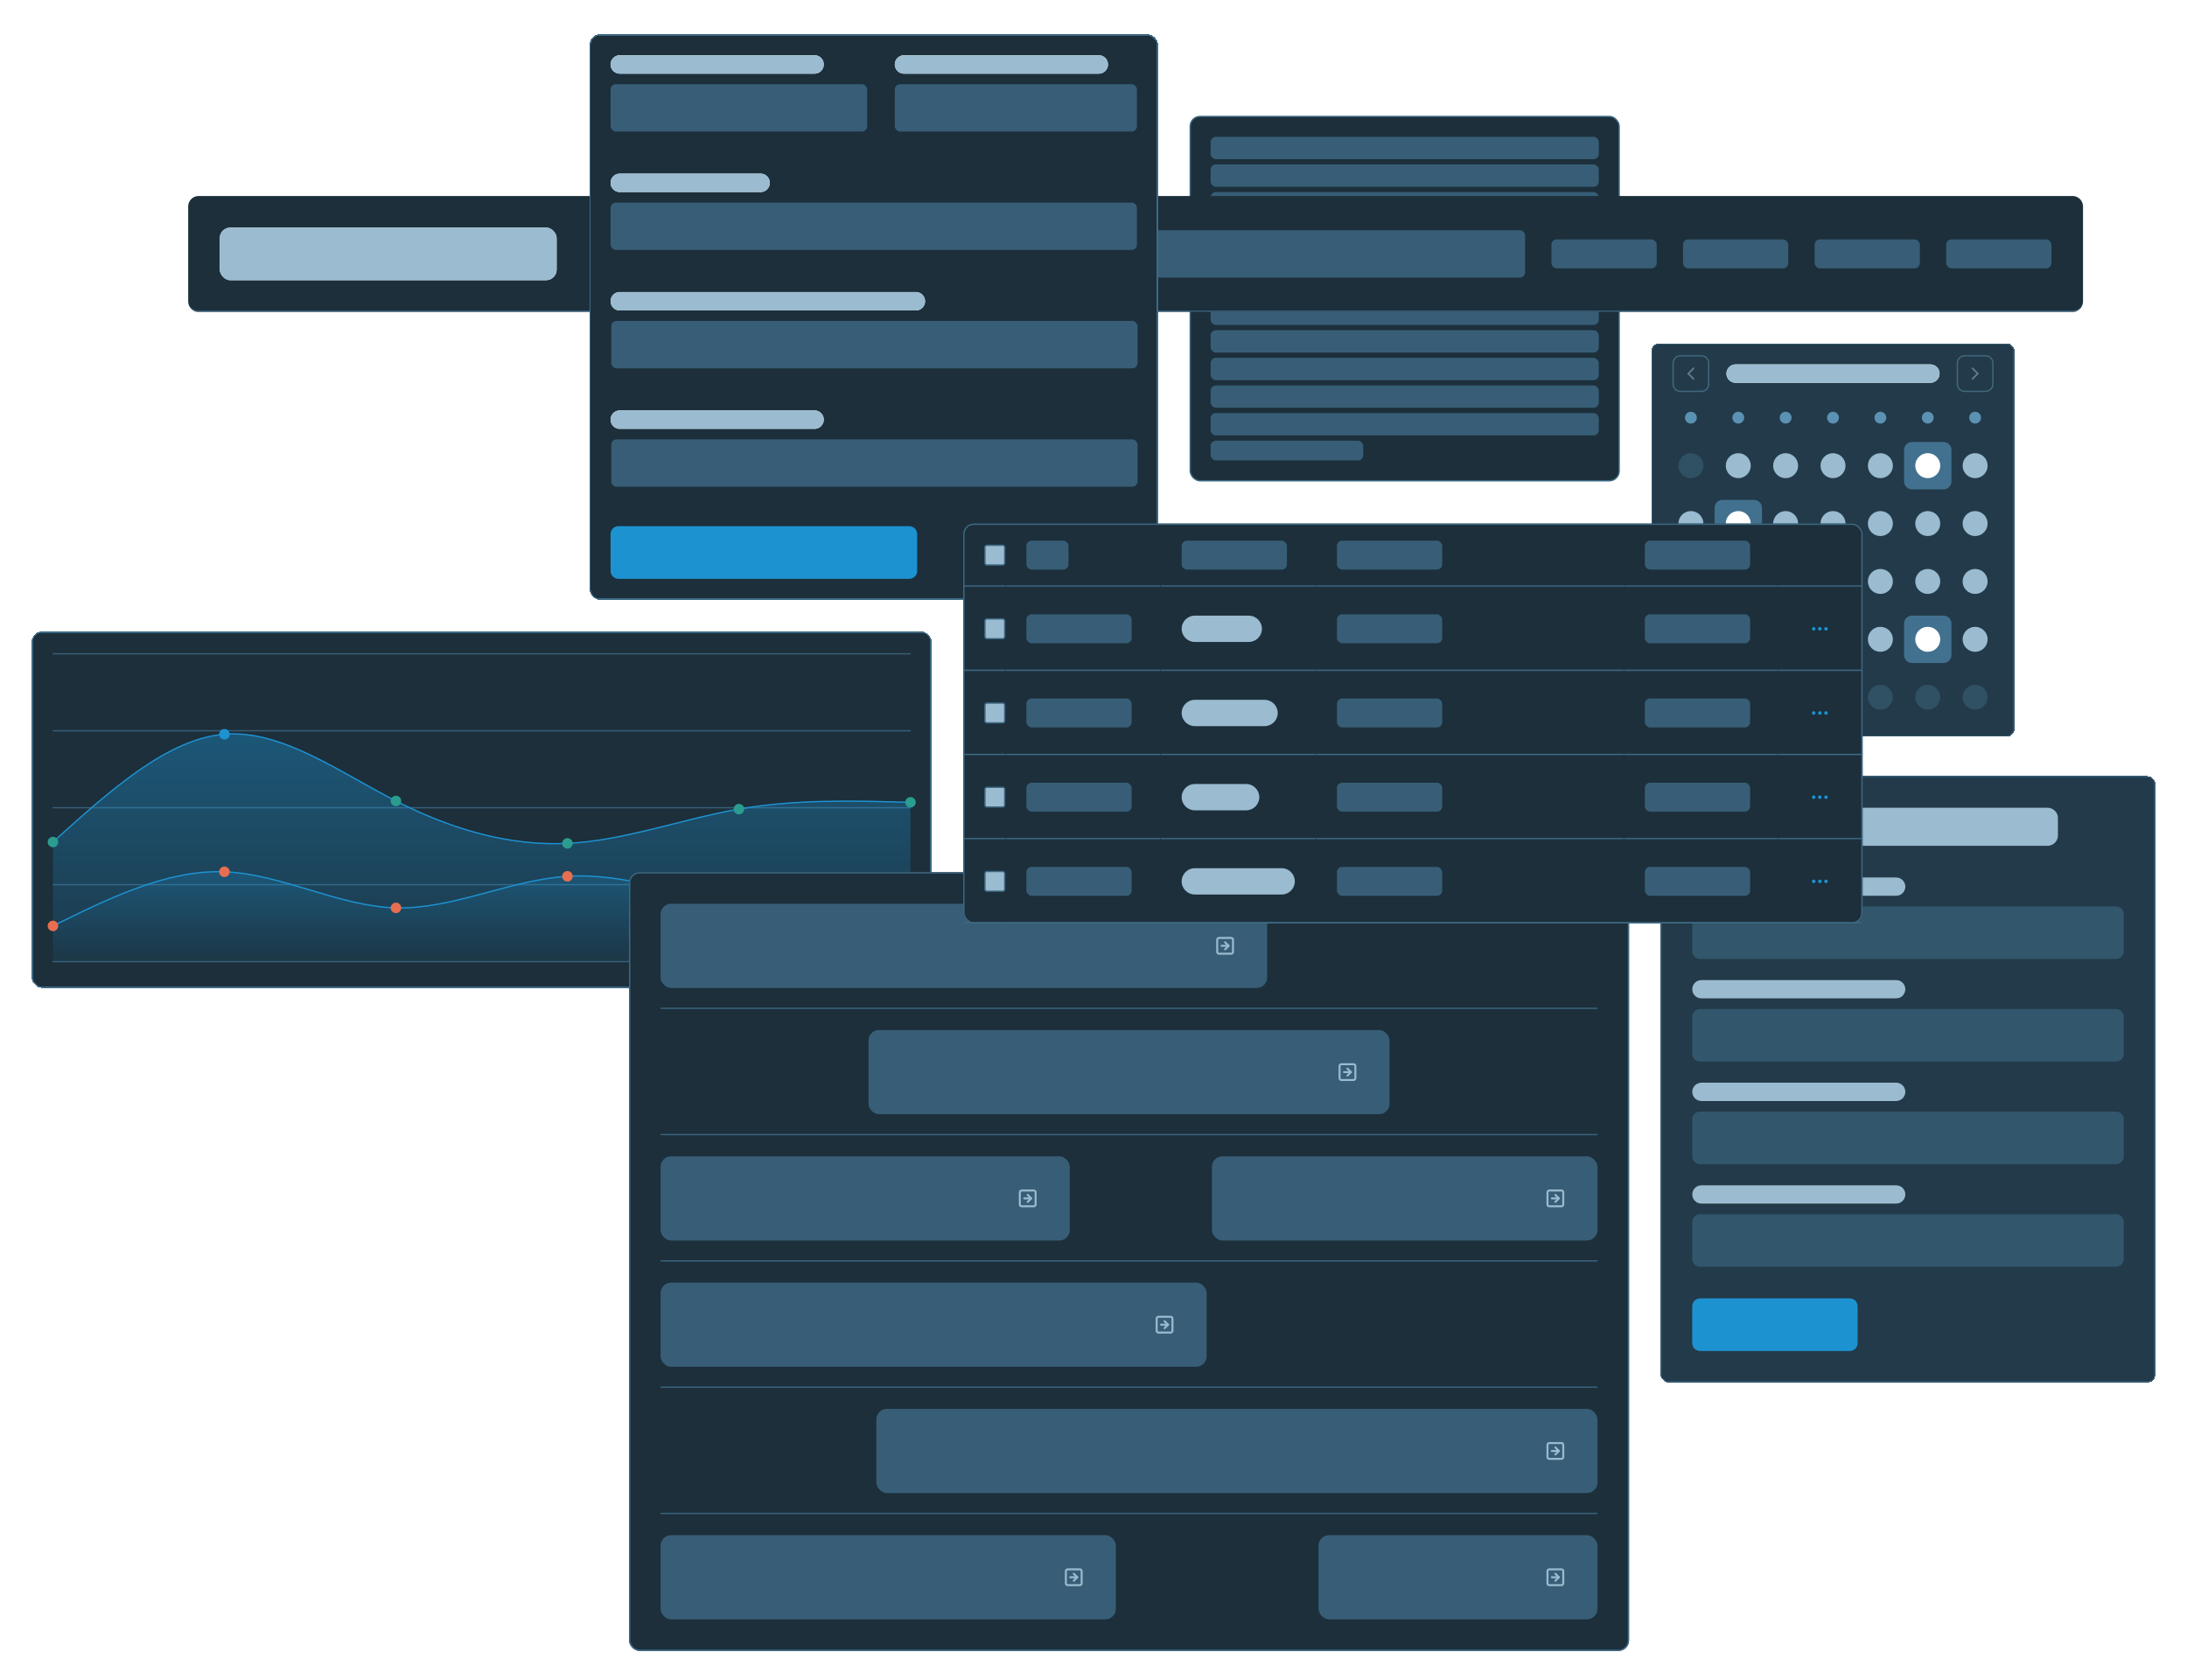 <?xml version="1.0"?>
<svg xmlns="http://www.w3.org/2000/svg" width="1200" height="922" fill="none" viewBox="0 0 1662 1277"><rect width="326" height="277" x="904.5" y="88.5" fill="#1C2F3B" rx="7.5"/><rect width="326" height="277" x="904.5" y="88.5" stroke="#3E6984" rx="7.5"/><rect width="295" height="17" x="920" y="104" fill="#375E76" rx="4"/><rect width="295" height="17" x="920" y="125" fill="#375E76" rx="4"/><rect width="295" height="17" x="920" y="146" fill="#375E76" rx="4"/><rect width="295" height="17" x="920" y="167" fill="#375E76" rx="4"/><rect width="295" height="17" x="920" y="188" fill="#375E76" rx="4"/><rect width="295" height="17" x="920" y="209" fill="#375E76" rx="4"/><rect width="295" height="17" x="920" y="230" fill="#375E76" rx="4"/><rect width="295" height="17" x="920" y="251" fill="#375E76" rx="4"/><rect width="295" height="17" x="920" y="272" fill="#375E76" rx="4"/><rect width="295" height="17" x="920" y="293" fill="#375E76" rx="4"/><rect width="295" height="17" x="920" y="314" fill="#375E76" rx="4"/><rect width="116" height="15" x="920" y="335" fill="#375E76" rx="4"/><g filter="url(#a)"><mask id="b" fill="#fff"><path d="M143 149a8 8 0 0 1 8-8h1424a8 8 0 0 1 8 8v72a8 8 0 0 1-8 8H151a8 8 0 0 1-8-8v-72Z"/></mask><path fill="#1C2F3B" d="M143 149a8 8 0 0 1 8-8h1424a8 8 0 0 1 8 8v72a8 8 0 0 1-8 8H151a8 8 0 0 1-8-8v-72Z"/><path fill="#375E76" d="M143 141h1440H143Zm1440 80a9 9 0 0 1-9 9H152a9 9 0 0 1-9-9c0 3.866 3.582 7 8 7h1424c4.42 0 8-3.134 8-7Zm-1440 8v-88 88Zm1440-88v88-88Z" mask="url(#b)"/><rect width="256" height="40" x="167" y="165" fill="#fff" rx="8"/><rect width="256" height="40" x="167" y="165" fill="#9ABBD0" rx="8"/><rect width="323" height="36" x="836" y="167" fill="#375E76" rx="4"/><rect width="80" height="22" x="1179" y="174" fill="#375E76" rx="4"/><rect width="80" height="22" x="1279" y="174" fill="#375E76" rx="4"/><rect width="80" height="22" x="1379" y="174" fill="#375E76" rx="4"/><rect width="80" height="22" x="1479" y="174" fill="#375E76" rx="4"/></g><g filter="url(#c)"><rect width="432" height="430" x="448" y="18" fill="#1C2F3B" rx="8" shape-rendering="crispEdges"/><rect width="431" height="429" x="448.5" y="18.5" stroke="#3E6984" rx="7.5" shape-rendering="crispEdges"/><path fill="#fff" d="M464 41a7 7 0 0 1 7-7h148a7 7 0 1 1 0 14H471a7 7 0 0 1-7-7Z"/><path fill="#9ABBD0" d="M464 41a7 7 0 0 1 7-7h148a7 7 0 1 1 0 14H471a7 7 0 0 1-7-7Z"/><rect width="195" height="36" x="464" y="56" fill="#375E76" rx="4"/><path fill="#fff" d="M680 41a7 7 0 0 1 7-7h148a7 7 0 1 1 0 14H687a7 7 0 0 1-7-7Z"/><path fill="#9ABBD0" d="M680 41a7 7 0 0 1 7-7h148a7 7 0 1 1 0 14H687a7 7 0 0 1-7-7Z"/><rect width="184" height="36" x="680" y="56" fill="#375E76" rx="4"/><path fill="#fff" d="M464 131a7 7 0 0 1 7-7h107a7 7 0 1 1 0 14H471a7 7 0 0 1-7-7Z"/><path fill="#9ABBD0" d="M464 131a7 7 0 0 1 7-7h107a7 7 0 1 1 0 14H471a7 7 0 0 1-7-7Z"/><rect width="400" height="36" x="464" y="146" fill="#375E76" rx="4"/><path fill="#fff" d="M464 221a7 7 0 0 1 7-7h225a7 7 0 1 1 0 14H471a7 7 0 0 1-7-7Z"/><path fill="#9ABBD0" d="M464 221a7 7 0 0 1 7-7h225a7 7 0 1 1 0 14H471a7 7 0 0 1-7-7Z"/><rect width="400" height="36" x="464.5" y="236" fill="#375E76" rx="4"/><path fill="#fff" d="M464 311a7 7 0 0 1 7-7h148a7 7 0 1 1 0 14H471a7 7 0 0 1-7-7Z"/><path fill="#9ABBD0" d="M464 311a7 7 0 0 1 7-7h148a7 7 0 1 1 0 14H471a7 7 0 0 1-7-7Z"/><rect width="400" height="36" x="464.5" y="326" fill="#375E76" rx="4"/><path fill="#1D92D1" d="M464 398a6 6 0 0 1 6-6h221a6 6 0 0 1 6 6v28a6 6 0 0 1-6 6H470a6 6 0 0 1-6-6v-28Z"/></g><g filter="url(#d)"><rect width="376" height="461" x="1262" y="582" fill="#223A49" rx="6" shape-rendering="crispEdges"/><rect width="375" height="460" x="1262.5" y="582.5" stroke="#34586F" rx="5.5" shape-rendering="crispEdges"/><path fill="#09090B" d="M1286 614a8 8 0 0 1 8-8h262a8 8 0 0 1 8 8v13a8 8 0 0 1-8 8h-262a8 8 0 0 1-8-8v-13Z"/><path fill="#9ABBD0" d="M1286 614a8 8 0 0 1 8-8h262a8 8 0 0 1 8 8v13a8 8 0 0 1-8 8h-262a8 8 0 0 1-8-8v-13Z"/><path fill="#09090B" d="M1286 666c0-3.866 3.13-7 7-7h148c3.87 0 7 3.134 7 7s-3.13 7-7 7h-148c-3.87 0-7-3.134-7-7Z"/><path fill="#9ABBD0" d="M1286 666c0-3.866 3.13-7 7-7h148c3.87 0 7 3.134 7 7s-3.13 7-7 7h-148c-3.87 0-7-3.134-7-7Z"/><path fill="#32566C" d="M1286 687c0-3.314 2.69-6 6-6h316c3.31 0 6 2.686 6 6v28c0 3.314-2.69 6-6 6h-316c-3.31 0-6-2.686-6-6v-28Z"/><path fill="#09090B" d="M1286 744c0-3.866 3.13-7 7-7h148c3.87 0 7 3.134 7 7s-3.13 7-7 7h-148c-3.87 0-7-3.134-7-7Z"/><path fill="#9ABBD0" d="M1286 744c0-3.866 3.13-7 7-7h148c3.87 0 7 3.134 7 7s-3.13 7-7 7h-148c-3.87 0-7-3.134-7-7Z"/><path fill="#32566C" d="M1286 765c0-3.314 2.69-6 6-6h316c3.31 0 6 2.686 6 6v28c0 3.314-2.69 6-6 6h-316c-3.31 0-6-2.686-6-6v-28Z"/><path fill="#09090B" d="M1286 822c0-3.866 3.13-7 7-7h148c3.87 0 7 3.134 7 7s-3.13 7-7 7h-148c-3.87 0-7-3.134-7-7Z"/><path fill="#9ABBD0" d="M1286 822c0-3.866 3.13-7 7-7h148c3.87 0 7 3.134 7 7s-3.13 7-7 7h-148c-3.87 0-7-3.134-7-7Z"/><path fill="#32566C" d="M1286 843c0-3.314 2.69-6 6-6h316c3.31 0 6 2.686 6 6v28c0 3.314-2.69 6-6 6h-316c-3.31 0-6-2.686-6-6v-28Z"/><path fill="#09090B" d="M1286 900c0-3.866 3.13-7 7-7h148c3.87 0 7 3.134 7 7s-3.13 7-7 7h-148c-3.87 0-7-3.134-7-7Z"/><path fill="#9ABBD0" d="M1286 900c0-3.866 3.13-7 7-7h148c3.87 0 7 3.134 7 7s-3.13 7-7 7h-148c-3.87 0-7-3.134-7-7Z"/><path fill="#32566C" d="M1286 921c0-3.314 2.69-6 6-6h316c3.31 0 6 2.686 6 6v28c0 3.314-2.69 6-6 6h-316c-3.31 0-6-2.686-6-6v-28Z"/><path fill="#1D92D1" d="M1286 985c0-3.314 2.69-6 6-6h113.72c3.32 0 6 2.686 6 6v28c0 3.31-2.68 6-6 6H1292c-3.31 0-6-2.69-6-6v-28Z"/></g><g filter="url(#e)"><rect width="684" height="271" x="24" y="472" fill="#1C2F3B" rx="8" shape-rendering="crispEdges"/><rect width="683" height="270" x="24.5" y="472.5" stroke="#3E6984" rx="7.5" shape-rendering="crispEdges"/><path stroke="#3E6984" d="M40 489h652M40 547.5h652M40 606h652M40 664.5h652M40 723h652" opacity=".8"/><path fill="url(#f)" d="M40.223 695.862c43.443-21.391 86.889-42.782 130.332-41.141 43.444 1.639 86.89 26.311 130.333 27.427 43.444 1.115 86.889-21.325 130.333-24 43.444-2.673 86.889 14.42 130.333 20.571 43.443 6.152 86.889 1.362 130.333-3.428v47.998H40.223v-27.427Z" opacity=".4"/><path stroke="#1D92D1" d="M40.223 695.862c43.443-21.391 86.889-42.782 130.332-41.141 43.444 1.639 86.89 26.311 130.333 27.427 43.444 1.115 86.889-21.325 130.333-24 43.444-2.673 86.889 14.42 130.333 20.571 43.443 6.152 86.889 1.362 130.333-3.428"/><path fill="url(#g)" d="M40.223 632.093c43.443-39.201 86.889-78.402 130.332-81.94 43.444-3.537 86.89 28.59 130.333 50.741 43.444 22.152 86.889 34.327 130.333 32.228 43.444-2.101 86.889-18.477 130.333-26.057 43.443-7.579 86.889-6.36 130.333-5.142v73.368c-43.444 4.79-86.89 9.58-130.333 3.428-43.444-6.151-86.889-23.244-130.333-20.571-43.444 2.674-86.889 25.115-130.333 24-43.443-1.116-86.889-25.788-130.333-27.427-43.443-1.641-86.889 19.75-130.332 41.141v-63.769Z" opacity=".4"/><path stroke="#1D92D1" d="M40.223 632.093c43.443-39.201 86.889-78.402 130.332-81.94 43.444-3.537 86.89 28.59 130.333 50.741 43.444 22.152 86.889 34.327 130.333 32.228 43.444-2.101 86.889-18.477 130.333-26.057 43.443-7.579 86.889-6.36 130.333-5.142"/><circle cx="40.218" cy="695.864" r="4" fill="#E76E50"/><circle cx="170.559" cy="654.726" r="4" fill="#E76E50"/><circle cx="300.897" cy="682.151" r="4" fill="#E76E50"/><circle cx="431.216" cy="658.146" r="4" fill="#E76E50"/><circle cx="561.556" cy="678.72" r="4" fill="#E76E50"/><circle cx="691.896" cy="675.289" r="4" fill="#E76E50"/><circle cx="40.218" cy="632.098" r="4" fill="#2A9D90"/><circle cx="170.559" cy="550.149" r="4" fill="#1D92D1"/><circle cx="300.897" cy="600.891" r="4" fill="#2A9D90"/><circle cx="431.216" cy="633.125" r="4" fill="#2A9D90"/><circle cx="561.556" cy="607.065" r="4" fill="#2A9D90"/><circle cx="691.896" cy="601.918" r="4" fill="#2A9D90"/></g><g filter="url(#h)"><rect width="760" height="592" x="478" y="655" fill="#1C2F3B" rx="8"/><rect width="759" height="591" x="478.5" y="655.5" stroke="#3E6984" rx="7.5"/><rect width="461" height="64" x="502" y="679" fill="#375E76" rx="8"/><path stroke="#9ABBD0" stroke-linecap="round" stroke-linejoin="round" stroke-width="1.5" d="M935.667 705h-9.334c-.736 0-1.333.597-1.333 1.333v9.334c0 .736.597 1.333 1.333 1.333h9.334c.736 0 1.333-.597 1.333-1.333v-9.334c0-.736-.597-1.333-1.333-1.333ZM928.333 711h5.333"/><path stroke="#9ABBD0" stroke-linecap="round" stroke-linejoin="round" stroke-width="1.5" d="m931 713.667 2.667-2.667-2.667-2.667"/><path stroke="#3A637D" d="M502 758.5h712"/><rect width="396" height="64" x="660" y="775" fill="#375E76" rx="8"/><path stroke="#9ABBD0" stroke-linecap="round" stroke-linejoin="round" stroke-width="1.5" d="M1028.67 801h-9.34c-.73 0-1.33.597-1.33 1.333v9.334c0 .736.6 1.333 1.33 1.333h9.34c.73 0 1.33-.597 1.33-1.333v-9.334c0-.736-.6-1.333-1.33-1.333ZM1021.33 807h5.34"/><path stroke="#9ABBD0" stroke-linecap="round" stroke-linejoin="round" stroke-width="1.5" d="m1024 809.667 2.67-2.667-2.67-2.667"/><path stroke="#3A637D" d="M502 854.5h712"/><rect width="311" height="64" x="502" y="871" fill="#375E76" rx="8"/><path stroke="#9ABBD0" stroke-linecap="round" stroke-linejoin="round" stroke-width="1.5" d="M785.667 897h-9.334c-.736 0-1.333.597-1.333 1.333v9.334c0 .736.597 1.333 1.333 1.333h9.334c.736 0 1.333-.597 1.333-1.333v-9.334c0-.736-.597-1.333-1.333-1.333ZM778.333 903h5.333"/><path stroke="#9ABBD0" stroke-linecap="round" stroke-linejoin="round" stroke-width="1.5" d="m781 905.667 2.667-2.667-2.667-2.667"/><rect width="293" height="64" x="921" y="871" fill="#375E76" rx="8"/><path stroke="#9ABBD0" stroke-linecap="round" stroke-linejoin="round" stroke-width="1.5" d="M1186.67 897h-9.34c-.73 0-1.33.597-1.33 1.333v9.334c0 .736.6 1.333 1.33 1.333h9.34c.73 0 1.33-.597 1.33-1.333v-9.334c0-.736-.6-1.333-1.33-1.333ZM1179.33 903h5.34"/><path stroke="#9ABBD0" stroke-linecap="round" stroke-linejoin="round" stroke-width="1.5" d="m1182 905.667 2.67-2.667-2.67-2.667"/><path stroke="#3A637D" d="M502 950.5h712"/><rect width="415" height="64" x="502" y="967" fill="#375E76" rx="8"/><path stroke="#9ABBD0" stroke-linecap="round" stroke-linejoin="round" stroke-width="1.5" d="M889.667 993h-9.334c-.736 0-1.333.597-1.333 1.333v9.337c0 .73.597 1.33 1.333 1.33h9.334c.736 0 1.333-.6 1.333-1.33v-9.337c0-.736-.597-1.333-1.333-1.333ZM882.333 999h5.333"/><path stroke="#9ABBD0" stroke-linecap="round" stroke-linejoin="round" stroke-width="1.5" d="m885 1001.67 2.667-2.67-2.667-2.667"/><path stroke="#3A637D" d="M502 1046.5h712"/><rect width="548" height="64" x="666" y="1063" fill="#375E76" rx="8"/><path stroke="#9ABBD0" stroke-linecap="round" stroke-linejoin="round" stroke-width="1.5" d="M1186.67 1089h-9.34c-.73 0-1.33.6-1.33 1.33v9.34c0 .73.6 1.33 1.33 1.33h9.34c.73 0 1.33-.6 1.33-1.33v-9.34c0-.73-.6-1.33-1.33-1.33ZM1179.33 1095h5.34"/><path stroke="#9ABBD0" stroke-linecap="round" stroke-linejoin="round" stroke-width="1.5" d="m1182 1097.67 2.67-2.67-2.67-2.67"/><path stroke="#3A637D" d="M502 1142.5h712"/><rect width="346" height="64" x="502" y="1159" fill="#375E76" rx="8"/><path stroke="#9ABBD0" stroke-linecap="round" stroke-linejoin="round" stroke-width="1.5" d="M820.667 1185h-9.334c-.736 0-1.333.6-1.333 1.33v9.34c0 .73.597 1.33 1.333 1.33h9.334c.736 0 1.333-.6 1.333-1.33v-9.34c0-.73-.597-1.33-1.333-1.33ZM813.333 1191h5.333"/><path stroke="#9ABBD0" stroke-linecap="round" stroke-linejoin="round" stroke-width="1.5" d="m816 1193.67 2.667-2.67-2.667-2.67"/><rect width="212" height="64" x="1002" y="1159" fill="#375E76" rx="8"/><path stroke="#9ABBD0" stroke-linecap="round" stroke-linejoin="round" stroke-width="1.5" d="M1186.67 1185h-9.34c-.73 0-1.33.6-1.33 1.33v9.34c0 .73.6 1.33 1.33 1.33h9.34c.73 0 1.33-.6 1.33-1.33v-9.34c0-.73-.6-1.33-1.33-1.33ZM1179.33 1191h5.34"/><path stroke="#9ABBD0" stroke-linecap="round" stroke-linejoin="round" stroke-width="1.5" d="m1182 1193.67 2.67-2.67-2.67-2.67"/></g><g filter="url(#i)"><path fill="#223A49" d="M1255 259c0-3.314 2.69-6 6-6h264c3.31 0 6 2.686 6 6v287c0 3.314-2.69 6-6 6h-264c-3.31 0-6-2.686-6-6V259Z" shape-rendering="crispEdges"/><path stroke="#34586F" d="M1261 253.5h264c3.04 0 5.5 2.462 5.5 5.5v287c0 3.038-2.46 5.5-5.5 5.5h-264c-3.04 0-5.5-2.462-5.5-5.5V259c0-3.038 2.46-5.5 5.5-5.5Z" shape-rendering="crispEdges"/><g opacity=".5"><path stroke="#6295B6" d="M1277 262.5h16c3.04 0 5.5 2.462 5.5 5.5v16c0 3.038-2.46 5.5-5.5 5.5h-16c-3.04 0-5.5-2.462-5.5-5.5v-16c0-3.038 2.46-5.5 5.5-5.5Z"/><path stroke="#9ABBD0" stroke-linecap="round" stroke-linejoin="round" stroke-width="1.33" d="m1287 280-4-4 4-4"/></g><g opacity=".5"><path stroke="#6295B6" d="M1493 262.5h16c3.04 0 5.5 2.462 5.5 5.5v16c0 3.038-2.46 5.5-5.5 5.5h-16c-3.04 0-5.5-2.462-5.5-5.5v-16c0-3.038 2.46-5.5 5.5-5.5Z"/><path stroke="#9ABBD0" stroke-linecap="round" stroke-linejoin="round" stroke-width="1.33" d="m1499 280 4-4-4-4"/></g><path fill="#fff" d="M1312 276c0-3.866 3.13-7 7-7h148c3.87 0 7 3.134 7 7s-3.13 7-7 7h-148c-3.87 0-7-3.134-7-7Z"/><path fill="#9ABBD0" d="M1312 276c0-3.866 3.13-7 7-7h148c3.87 0 7 3.134 7 7s-3.13 7-7 7h-148c-3.87 0-7-3.134-7-7Z"/><circle cx="1285" cy="309.5" r="4.5" fill="#5B91B3"/><circle cx="1321" cy="309.5" r="4.5" fill="#5B91B3"/><circle cx="1357" cy="309.5" r="4.5" fill="#5B91B3"/><circle cx="1393" cy="309.5" r="4.5" fill="#5B91B3"/><circle cx="1429" cy="309.5" r="4.5" fill="#5B91B3"/><circle cx="1465" cy="309.5" r="4.5" fill="#5B91B3"/><circle cx="1501" cy="309.5" r="4.5" fill="#5B91B3"/><circle cx="1285" cy="346" r="9.5" fill="#3F667E" opacity=".5"/><circle cx="1321" cy="346" r="9.5" fill="#9ABBD0"/><circle cx="1357" cy="346" r="9.5" fill="#9ABBD0"/><circle cx="1393" cy="346" r="9.5" fill="#9ABBD0"/><circle cx="1429" cy="346" r="9.5" fill="#9ABBD0"/><path fill="#42718F" d="M1447 334c0-3.314 2.69-6 6-6h24c3.31 0 6 2.686 6 6v24c0 3.314-2.69 6-6 6h-24c-3.31 0-6-2.686-6-6v-24Z"/><circle cx="1465" cy="346" r="9.5" fill="#fff"/><circle cx="1501" cy="346" r="9.5" fill="#9ABBD0"/><circle cx="1285" cy="390" r="9.5" fill="#9ABBD0"/><path fill="#42718F" d="M1303 378c0-3.314 2.69-6 6-6h24c3.31 0 6 2.686 6 6v24c0 3.314-2.69 6-6 6h-24c-3.31 0-6-2.686-6-6v-24Z"/><circle cx="1321" cy="390" r="9.5" fill="#fff"/><circle cx="1357" cy="390" r="9.5" fill="#9ABBD0"/><circle cx="1393" cy="390" r="9.5" fill="#9ABBD0"/><circle cx="1429" cy="390" r="9.5" fill="#9ABBD0"/><circle cx="1465" cy="390" r="9.5" fill="#9ABBD0"/><circle cx="1501" cy="390" r="9.5" fill="#9ABBD0"/><circle cx="1285" cy="434" r="9.5" fill="#9ABBD0"/><path fill="#42718F" d="M1303 422c0-3.314 2.69-6 6-6h24c3.31 0 6 2.686 6 6v24c0 3.314-2.69 6-6 6h-24c-3.31 0-6-2.686-6-6v-24Z"/><circle cx="1321" cy="434" r="9.5" fill="#fff"/><circle cx="1357" cy="434" r="9.5" fill="#9ABBD0"/><circle cx="1393" cy="434" r="9.5" fill="#9ABBD0"/><circle cx="1429" cy="434" r="9.5" fill="#9ABBD0"/><circle cx="1465" cy="434" r="9.5" fill="#9ABBD0"/><circle cx="1501" cy="434" r="9.5" fill="#9ABBD0"/><circle cx="1285" cy="478" r="9.5" fill="#3F667E" opacity=".5"/><circle cx="1321" cy="478" r="9.5" fill="#9ABBD0"/><circle cx="1357" cy="478" r="9.5" fill="#9ABBD0"/><circle cx="1393" cy="478" r="9.5" fill="#9ABBD0"/><circle cx="1429" cy="478" r="9.5" fill="#9ABBD0"/><path fill="#42718F" d="M1447 466c0-3.314 2.69-6 6-6h24c3.31 0 6 2.686 6 6v24c0 3.314-2.69 6-6 6h-24c-3.31 0-6-2.686-6-6v-24Z"/><circle cx="1465" cy="478" r="9.5" fill="#fff"/><circle cx="1501" cy="478" r="9.5" fill="#9ABBD0"/><circle cx="1285" cy="522" r="9.5" fill="#9ABBD0"/><circle cx="1321" cy="522" r="9.5" fill="#9ABBD0"/><path fill="#42718F" d="M1339 510c0-3.314 2.69-6 6-6h24c3.31 0 6 2.686 6 6v24c0 3.314-2.69 6-6 6h-24c-3.31 0-6-2.686-6-6v-24Z"/><circle cx="1357" cy="522" r="9.5" fill="#fff"/><circle cx="1393" cy="522" r="9.5" fill="#9ABBD0"/><circle cx="1429" cy="522" r="9.5" fill="#3F667E" opacity=".5"/><circle cx="1465" cy="522" r="9.5" fill="#3F667E" opacity=".5"/><circle cx="1501" cy="522" r="9.5" fill="#3F667E" opacity=".5"/></g><g filter="url(#j)"><rect width="683.5" height="304" x="732" y="390" fill="#1C2F3B" rx="8"/><rect width="682.5" height="303" x="732.5" y="390.5" stroke="#3E6984" rx="7.5"/><g clip-path="url(#k)"><mask id="l" fill="#fff"><path d="M732 390h32v48h-32v-48Z"/></mask><path fill="#3E6984" d="M764 437h-32v2h32v-2Z" mask="url(#l)"/><path fill="#9ABBD0" d="M750 406.5h12a1.5 1.5 0 0 1 1.5 1.5v12a1.5 1.5 0 0 1-1.5 1.5h-12a1.5 1.5 0 0 1-1.5-1.5v-12a1.5 1.5 0 0 1 1.5-1.5Z"/><path stroke="#3E6984" d="M750 406.5h12a1.5 1.5 0 0 1 1.5 1.5v12a1.5 1.5 0 0 1-1.5 1.5h-12a1.5 1.5 0 0 1-1.5-1.5v-12a1.5 1.5 0 0 1 1.5-1.5Z"/><mask id="m" fill="#fff"><path d="M732 438h32v64h-32v-64Z"/></mask><path fill="#3E6984" d="M764 501h-32v2h32v-2Z" mask="url(#m)"/><path fill="#9ABBD0" d="M750 462.5h12a1.5 1.5 0 0 1 1.5 1.5v12a1.5 1.5 0 0 1-1.5 1.5h-12a1.5 1.5 0 0 1-1.5-1.5v-12a1.5 1.5 0 0 1 1.5-1.5Z"/><path stroke="#3E6984" d="M750 462.5h12a1.5 1.5 0 0 1 1.5 1.5v12a1.5 1.5 0 0 1-1.5 1.5h-12a1.5 1.5 0 0 1-1.5-1.5v-12a1.5 1.5 0 0 1 1.5-1.5Z"/><mask id="n" fill="#fff"><path d="M732 502h32v64h-32v-64Z"/></mask><path fill="#3E6984" d="M764 565h-32v2h32v-2Z" mask="url(#n)"/><path fill="#9ABBD0" d="M750 526.5h12a1.5 1.5 0 0 1 1.5 1.5v12a1.5 1.5 0 0 1-1.5 1.5h-12a1.5 1.5 0 0 1-1.5-1.5v-12a1.5 1.5 0 0 1 1.5-1.5Z"/><path stroke="#3E6984" d="M750 526.5h12a1.5 1.5 0 0 1 1.5 1.5v12a1.5 1.5 0 0 1-1.5 1.5h-12a1.5 1.5 0 0 1-1.5-1.5v-12a1.5 1.5 0 0 1 1.5-1.5Z"/><mask id="o" fill="#fff"><path d="M732 566h32v64h-32v-64Z"/></mask><path fill="#3E6984" d="M764 629h-32v2h32v-2Z" mask="url(#o)"/><path fill="#9ABBD0" d="M750 590.5h12a1.5 1.5 0 0 1 1.5 1.5v12a1.5 1.5 0 0 1-1.5 1.5h-12a1.5 1.5 0 0 1-1.5-1.5v-12a1.5 1.5 0 0 1 1.5-1.5Z"/><path stroke="#3E6984" d="M750 590.5h12a1.5 1.5 0 0 1 1.5 1.5v12a1.5 1.5 0 0 1-1.5 1.5h-12a1.5 1.5 0 0 1-1.5-1.5v-12a1.5 1.5 0 0 1 1.5-1.5Z"/><mask id="p" fill="#fff"><path d="M732 630h32v64h-32v-64Z"/></mask><path fill="#3E6984" d="M764 693h-32v2h32v-2Z" mask="url(#p)"/><path fill="#9ABBD0" d="M750 654.5h12a1.5 1.5 0 0 1 1.5 1.5v12a1.5 1.5 0 0 1-1.5 1.5h-12a1.5 1.5 0 0 1-1.5-1.5v-12a1.5 1.5 0 0 1 1.5-1.5Z"/><path stroke="#3E6984" d="M750 654.5h12a1.5 1.5 0 0 1 1.5 1.5v12a1.5 1.5 0 0 1-1.5 1.5h-12a1.5 1.5 0 0 1-1.5-1.5v-12a1.5 1.5 0 0 1 1.5-1.5Z"/></g><g clip-path="url(#q)"><mask id="r" fill="#fff"><path d="M764 390h118v48H764v-48Z"/></mask><path fill="#3E6984" d="M882 437H764v2h118v-2Z" mask="url(#r)"/><rect width="32" height="22" x="780" y="403" fill="#375E76" rx="4"/><mask id="s" fill="#fff"><path d="M764 438h118v64H764v-64Z"/></mask><path fill="#3E6984" d="M882 501H764v2h118v-2Z" mask="url(#s)"/><rect width="80" height="22" x="780" y="459" fill="#375E76" rx="4"/><mask id="t" fill="#fff"><path d="M764 502h118v64H764v-64Z"/></mask><path fill="#3E6984" d="M882 565H764v2h118v-2Z" mask="url(#t)"/><rect width="80" height="22" x="780" y="523" fill="#375E76" rx="4"/><mask id="u" fill="#fff"><path d="M764 566h118v64H764v-64Z"/></mask><path fill="#3E6984" d="M882 629H764v2h118v-2Z" mask="url(#u)"/><rect width="80" height="22" x="780" y="587" fill="#375E76" rx="4"/><mask id="v" fill="#fff"><path d="M764 630h118v64H764v-64Z"/></mask><path fill="#3E6984" d="M882 693H764v2h118v-2Z" mask="url(#v)"/><rect width="80" height="22" x="780" y="651" fill="#375E76" rx="4"/></g><g clip-path="url(#w)"><mask id="x" fill="#fff"><path d="M882 390h118v48H882v-48Z"/></mask><path fill="#3E6984" d="M1000 437H882v2h118v-2Z" mask="url(#x)"/><rect width="80" height="22" x="898" y="403" fill="#375E76" rx="4"/><mask id="y" fill="#fff"><path d="M882 438h118v64H882v-64Z"/></mask><path fill="#3E6984" d="M1000 501H882v2h118v-2Z" mask="url(#y)"/><path fill="#9ABBD0" d="M898 470c0-5.523 4.477-10 10-10h41c5.523 0 10 4.477 10 10s-4.477 10-10 10h-41c-5.523 0-10-4.477-10-10Z"/><mask id="z" fill="#fff"><path d="M882 502h118v64H882v-64Z"/></mask><path fill="#3E6984" d="M1000 565H882v2h118v-2Z" mask="url(#z)"/><path fill="#9ABBD0" d="M898 534c0-5.523 4.477-10 10-10h53c5.523 0 10 4.477 10 10s-4.477 10-10 10h-53c-5.523 0-10-4.477-10-10Z"/><mask id="A" fill="#fff"><path d="M882 566h118v64H882v-64Z"/></mask><path fill="#3E6984" d="M1000 629H882v2h118v-2Z" mask="url(#A)"/><path fill="#9ABBD0" d="M898 598c0-5.523 4.477-10 10-10h39c5.523 0 10 4.477 10 10s-4.477 10-10 10h-39c-5.523 0-10-4.477-10-10Z"/><mask id="B" fill="#fff"><path d="M882 630h118v64H882v-64Z"/></mask><path fill="#3E6984" d="M1000 693H882v2h118v-2Z" mask="url(#B)"/><path fill="#9ABBD0" d="M898 662c0-5.523 4.477-10 10-10h66c5.523 0 10 4.477 10 10s-4.477 10-10 10h-66c-5.523 0-10-4.477-10-10Z"/></g><g clip-path="url(#C)"><mask id="D" fill="#fff"><path d="M1000 390h234v48h-234v-48Z"/></mask><path fill="#3E6984" d="M1234 437h-234v2h234v-2Z" mask="url(#D)"/><rect width="80" height="22" x="1016" y="403" fill="#375E76" rx="4"/><mask id="E" fill="#fff"><path d="M1000 438h234v64h-234v-64Z"/></mask><path fill="#3E6984" d="M1234 501h-234v2h234v-2Z" mask="url(#E)"/><rect width="80" height="22" x="1016" y="459" fill="#375E76" rx="4"/><mask id="F" fill="#fff"><path d="M1000 502h234v64h-234v-64Z"/></mask><path fill="#3E6984" d="M1234 565h-234v2h234v-2Z" mask="url(#F)"/><rect width="80" height="22" x="1016" y="523" fill="#375E76" rx="4"/><mask id="G" fill="#fff"><path d="M1000 566h234v64h-234v-64Z"/></mask><path fill="#3E6984" d="M1234 629h-234v2h234v-2Z" mask="url(#G)"/><rect width="80" height="22" x="1016" y="587" fill="#375E76" rx="4"/><mask id="H" fill="#fff"><path d="M1000 630h234v64h-234v-64Z"/></mask><path fill="#3E6984" d="M1234 693h-234v2h234v-2Z" mask="url(#H)"/><rect width="80" height="22" x="1016" y="651" fill="#375E76" rx="4"/></g><g clip-path="url(#I)"><mask id="J" fill="#fff"><path d="M1234 390h117v48h-117v-48Z"/></mask><path fill="#3E6984" d="M1351 437h-117v2h117v-2Z" mask="url(#J)"/><rect width="80" height="22" x="1250" y="403" fill="#375E76" rx="4"/><mask id="K" fill="#fff"><path d="M1234 438h117v64h-117v-64Z"/></mask><path fill="#3E6984" d="M1351 501h-117v2h117v-2Z" mask="url(#K)"/><rect width="80" height="22" x="1250" y="459" fill="#375E76" rx="4"/><mask id="L" fill="#fff"><path d="M1234 502h117v64h-117v-64Z"/></mask><path fill="#3E6984" d="M1351 565h-117v2h117v-2Z" mask="url(#L)"/><rect width="80" height="22" x="1250" y="523" fill="#375E76" rx="4"/><mask id="M" fill="#fff"><path d="M1234 566h117v64h-117v-64Z"/></mask><path fill="#3E6984" d="M1351 629h-117v2h117v-2Z" mask="url(#M)"/><rect width="80" height="22" x="1250" y="587" fill="#375E76" rx="4"/><mask id="N" fill="#fff"><path d="M1234 630h117v64h-117v-64Z"/></mask><path fill="#3E6984" d="M1351 693h-117v2h117v-2Z" mask="url(#N)"/><rect width="80" height="22" x="1250" y="651" fill="#375E76" rx="4"/></g><g clip-path="url(#O)"><mask id="P" fill="#fff"><path d="M1351 390h64v48h-64v-48Z"/></mask><path fill="#3E6984" d="M1415 437h-64v2h64v-2Z" mask="url(#P)"/><mask id="Q" fill="#fff"><path d="M1351 438h64v64h-64v-64Z"/></mask><path fill="#3E6984" d="M1415 501h-64v2h64v-2Z" mask="url(#Q)"/><path stroke="#1D92D1" stroke-linecap="round" stroke-linejoin="round" stroke-width="1.33" d="M1383 470.667c.37 0 .67-.299.67-.667 0-.368-.3-.667-.67-.667-.37 0-.67.299-.67.667 0 .368.3.667.67.667ZM1387.67 470.667a.66.66 0 0 0 .66-.667.66.66 0 0 0-.66-.667c-.37 0-.67.299-.67.667 0 .368.3.667.67.667ZM1378.33 470.667c.37 0 .67-.299.67-.667 0-.368-.3-.667-.67-.667a.667.667 0 0 0 0 1.334Z"/><mask id="R" fill="#fff"><path d="M1351 502h64v64h-64v-64Z"/></mask><path fill="#3E6984" d="M1415 565h-64v2h64v-2Z" mask="url(#R)"/><path stroke="#1D92D1" stroke-linecap="round" stroke-linejoin="round" stroke-width="1.33" d="M1383 534.667c.37 0 .67-.299.67-.667 0-.368-.3-.667-.67-.667-.37 0-.67.299-.67.667 0 .368.3.667.67.667ZM1387.67 534.667a.66.66 0 0 0 .66-.667.66.66 0 0 0-.66-.667c-.37 0-.67.299-.67.667 0 .368.3.667.67.667ZM1378.33 534.667c.37 0 .67-.299.67-.667 0-.368-.3-.667-.67-.667a.667.667 0 0 0 0 1.334Z"/><mask id="S" fill="#fff"><path d="M1351 566h64v64h-64v-64Z"/></mask><path fill="#3E6984" d="M1415 629h-64v2h64v-2Z" mask="url(#S)"/><path stroke="#1D92D1" stroke-linecap="round" stroke-linejoin="round" stroke-width="1.33" d="M1383 598.667c.37 0 .67-.299.67-.667 0-.368-.3-.667-.67-.667-.37 0-.67.299-.67.667 0 .368.3.667.67.667ZM1387.67 598.667a.66.66 0 0 0 .66-.667.66.66 0 0 0-.66-.667c-.37 0-.67.299-.67.667 0 .368.3.667.67.667ZM1378.33 598.667c.37 0 .67-.299.67-.667 0-.368-.3-.667-.67-.667a.667.667 0 0 0 0 1.334Z"/><mask id="T" fill="#fff"><path d="M1351 630h64v64h-64v-64Z"/></mask><path fill="#3E6984" d="M1415 693h-64v2h64v-2Z" mask="url(#T)"/><path stroke="#1D92D1" stroke-linecap="round" stroke-linejoin="round" stroke-width="1.33" d="M1383 662.667c.37 0 .67-.299.67-.667 0-.368-.3-.667-.67-.667-.37 0-.67.299-.67.667 0 .368.3.667.67.667ZM1387.67 662.667a.66.66 0 0 0 .66-.667.66.66 0 0 0-.66-.667c-.37 0-.67.299-.67.667 0 .368.3.667.67.667ZM1378.33 662.667c.37 0 .67-.299.67-.667 0-.368-.3-.667-.67-.667a.667.667 0 0 0 0 1.334Z"/></g></g><defs><filter id="a" width="1488" height="136" x="119" y="123" color-interpolation-filters="sRGB" filterUnits="userSpaceOnUse"><feFlood flood-opacity="0" result="BackgroundImageFix"/><feColorMatrix in="SourceAlpha" result="hardAlpha" values="0 0 0 0 0 0 0 0 0 0 0 0 0 0 0 0 0 0 127 0"/><feOffset dy="6"/><feGaussianBlur stdDeviation="12"/><feComposite in2="hardAlpha" operator="out"/><feColorMatrix values="0 0 0 0 0 0 0 0 0 0 0 0 0 0 0 0 0 0 0.32 0"/><feBlend in2="BackgroundImageFix" result="effect1_dropShadow_579_5170"/><feColorMatrix in="SourceAlpha" result="hardAlpha" values="0 0 0 0 0 0 0 0 0 0 0 0 0 0 0 0 0 0 127 0"/><feOffset dy="2"/><feGaussianBlur stdDeviation="4.5"/><feComposite in2="hardAlpha" operator="out"/><feColorMatrix values="0 0 0 0 0 0 0 0 0 0 0 0 0 0 0 0 0 0 0.23 0"/><feBlend in2="effect1_dropShadow_579_5170" result="effect2_dropShadow_579_5170"/><feBlend in="SourceGraphic" in2="effect2_dropShadow_579_5170" result="shape"/></filter><filter id="c" width="480" height="478" x="424" y="0" color-interpolation-filters="sRGB" filterUnits="userSpaceOnUse"><feFlood flood-opacity="0" result="BackgroundImageFix"/><feColorMatrix in="SourceAlpha" result="hardAlpha" values="0 0 0 0 0 0 0 0 0 0 0 0 0 0 0 0 0 0 127 0"/><feOffset dy="6"/><feGaussianBlur stdDeviation="12"/><feComposite in2="hardAlpha" operator="out"/><feColorMatrix values="0 0 0 0 0 0 0 0 0 0 0 0 0 0 0 0 0 0 0.32 0"/><feBlend in2="BackgroundImageFix" result="effect1_dropShadow_579_5170"/><feColorMatrix in="SourceAlpha" result="hardAlpha" values="0 0 0 0 0 0 0 0 0 0 0 0 0 0 0 0 0 0 127 0"/><feOffset dy="2"/><feGaussianBlur stdDeviation="4.5"/><feComposite in2="hardAlpha" operator="out"/><feColorMatrix values="0 0 0 0 0 0 0 0 0 0 0 0 0 0 0 0 0 0 0.23 0"/><feBlend in2="effect1_dropShadow_579_5170" result="effect2_dropShadow_579_5170"/><feBlend in="SourceGraphic" in2="effect2_dropShadow_579_5170" result="shape"/></filter><filter id="d" width="424" height="509" x="1238" y="564" color-interpolation-filters="sRGB" filterUnits="userSpaceOnUse"><feFlood flood-opacity="0" result="BackgroundImageFix"/><feColorMatrix in="SourceAlpha" result="hardAlpha" values="0 0 0 0 0 0 0 0 0 0 0 0 0 0 0 0 0 0 127 0"/><feOffset dy="6"/><feGaussianBlur stdDeviation="12"/><feComposite in2="hardAlpha" operator="out"/><feColorMatrix values="0 0 0 0 0 0 0 0 0 0 0 0 0 0 0 0 0 0 0.32 0"/><feBlend in2="BackgroundImageFix" result="effect1_dropShadow_579_5170"/><feColorMatrix in="SourceAlpha" result="hardAlpha" values="0 0 0 0 0 0 0 0 0 0 0 0 0 0 0 0 0 0 127 0"/><feOffset dy="2"/><feGaussianBlur stdDeviation="4.5"/><feComposite in2="hardAlpha" operator="out"/><feColorMatrix values="0 0 0 0 0 0 0 0 0 0 0 0 0 0 0 0 0 0 0.23 0"/><feBlend in2="effect1_dropShadow_579_5170" result="effect2_dropShadow_579_5170"/><feBlend in="SourceGraphic" in2="effect2_dropShadow_579_5170" result="shape"/></filter><filter id="e" width="732" height="322" x="0" y="454" color-interpolation-filters="sRGB" filterUnits="userSpaceOnUse"><feFlood flood-opacity="0" result="BackgroundImageFix"/><feColorMatrix in="SourceAlpha" result="hardAlpha" values="0 0 0 0 0 0 0 0 0 0 0 0 0 0 0 0 0 0 127 0"/><feOffset dy="6"/><feGaussianBlur stdDeviation="12"/><feComposite in2="hardAlpha" operator="out"/><feColorMatrix values="0 0 0 0 0 0 0 0 0 0 0 0 0 0 0 0 0 0 0.32 0"/><feBlend in2="BackgroundImageFix" result="effect1_dropShadow_579_5170"/><feColorMatrix in="SourceAlpha" result="hardAlpha" values="0 0 0 0 0 0 0 0 0 0 0 0 0 0 0 0 0 0 127 0"/><feOffset dy="2"/><feGaussianBlur stdDeviation="4.5"/><feComposite in2="hardAlpha" operator="out"/><feColorMatrix values="0 0 0 0 0 0 0 0 0 0 0 0 0 0 0 0 0 0 0.23 0"/><feBlend in2="effect1_dropShadow_579_5170" result="effect2_dropShadow_579_5170"/><feBlend in="SourceGraphic" in2="effect2_dropShadow_579_5170" result="shape"/></filter><filter id="h" width="808" height="640" x="454" y="637" color-interpolation-filters="sRGB" filterUnits="userSpaceOnUse"><feFlood flood-opacity="0" result="BackgroundImageFix"/><feColorMatrix in="SourceAlpha" result="hardAlpha" values="0 0 0 0 0 0 0 0 0 0 0 0 0 0 0 0 0 0 127 0"/><feOffset dy="6"/><feGaussianBlur stdDeviation="12"/><feComposite in2="hardAlpha" operator="out"/><feColorMatrix values="0 0 0 0 0 0 0 0 0 0 0 0 0 0 0 0 0 0 0.32 0"/><feBlend in2="BackgroundImageFix" result="effect1_dropShadow_579_5170"/><feColorMatrix in="SourceAlpha" result="hardAlpha" values="0 0 0 0 0 0 0 0 0 0 0 0 0 0 0 0 0 0 127 0"/><feOffset dy="2"/><feGaussianBlur stdDeviation="4.5"/><feComposite in2="hardAlpha" operator="out"/><feColorMatrix values="0 0 0 0 0 0 0 0 0 0 0 0 0 0 0 0 0 0 0.23 0"/><feBlend in2="effect1_dropShadow_579_5170" result="effect2_dropShadow_579_5170"/><feBlend in="SourceGraphic" in2="effect2_dropShadow_579_5170" result="shape"/></filter><filter id="i" width="324" height="347" x="1231" y="235" color-interpolation-filters="sRGB" filterUnits="userSpaceOnUse"><feFlood flood-opacity="0" result="BackgroundImageFix"/><feColorMatrix in="SourceAlpha" result="hardAlpha" values="0 0 0 0 0 0 0 0 0 0 0 0 0 0 0 0 0 0 127 0"/><feOffset dy="6"/><feGaussianBlur stdDeviation="12"/><feComposite in2="hardAlpha" operator="out"/><feColorMatrix values="0 0 0 0 0 0 0 0 0 0 0 0 0 0 0 0 0 0 0.32 0"/><feBlend in2="BackgroundImageFix" result="effect1_dropShadow_579_5170"/><feColorMatrix in="SourceAlpha" result="hardAlpha" values="0 0 0 0 0 0 0 0 0 0 0 0 0 0 0 0 0 0 127 0"/><feOffset dy="2"/><feGaussianBlur stdDeviation="4.5"/><feComposite in2="hardAlpha" operator="out"/><feColorMatrix values="0 0 0 0 0 0 0 0 0 0 0 0 0 0 0 0 0 0 0.23 0"/><feBlend in2="effect1_dropShadow_579_5170" result="effect2_dropShadow_579_5170"/><feBlend in="SourceGraphic" in2="effect2_dropShadow_579_5170" result="shape"/></filter><filter id="j" width="731.5" height="352" x="708" y="372" color-interpolation-filters="sRGB" filterUnits="userSpaceOnUse"><feFlood flood-opacity="0" result="BackgroundImageFix"/><feColorMatrix in="SourceAlpha" result="hardAlpha" values="0 0 0 0 0 0 0 0 0 0 0 0 0 0 0 0 0 0 127 0"/><feOffset dy="6"/><feGaussianBlur stdDeviation="12"/><feComposite in2="hardAlpha" operator="out"/><feColorMatrix values="0 0 0 0 0 0 0 0 0 0 0 0 0 0 0 0 0 0 0.32 0"/><feBlend in2="BackgroundImageFix" result="effect1_dropShadow_579_5170"/><feColorMatrix in="SourceAlpha" result="hardAlpha" values="0 0 0 0 0 0 0 0 0 0 0 0 0 0 0 0 0 0 127 0"/><feOffset dy="2"/><feGaussianBlur stdDeviation="4.5"/><feComposite in2="hardAlpha" operator="out"/><feColorMatrix values="0 0 0 0 0 0 0 0 0 0 0 0 0 0 0 0 0 0 0.23 0"/><feBlend in2="effect1_dropShadow_579_5170" result="effect2_dropShadow_579_5170"/><feBlend in="SourceGraphic" in2="effect2_dropShadow_579_5170" result="shape"/></filter><clipPath id="k"><path fill="#fff" d="M0 0h32v304H0z" transform="translate(732 390)"/></clipPath><clipPath id="q"><path fill="#fff" d="M0 0h118v304H0z" transform="translate(764 390)"/></clipPath><clipPath id="w"><path fill="#fff" d="M0 0h118v304H0z" transform="translate(882 390)"/></clipPath><clipPath id="C"><path fill="#fff" d="M0 0h234v304H0z" transform="translate(1000 390)"/></clipPath><clipPath id="I"><path fill="#fff" d="M0 0h117v304H0z" transform="translate(1234 390)"/></clipPath><clipPath id="O"><path fill="#fff" d="M0 0h64v304H0z" transform="translate(1351 390)"/></clipPath><linearGradient id="f" x1="366.055" x2="366.055" y1="654.632" y2="723.289" gradientUnits="userSpaceOnUse"><stop stop-color="#1D92D1"/><stop offset="1" stop-color="#1D92D1" stop-opacity=".18"/></linearGradient><linearGradient id="g" x1="366.055" x2="366.055" y1="549.884" y2="695.862" gradientUnits="userSpaceOnUse"><stop stop-color="#1D92D1"/><stop offset="1" stop-color="#1D92D1" stop-opacity=".39"/></linearGradient></defs></svg>
